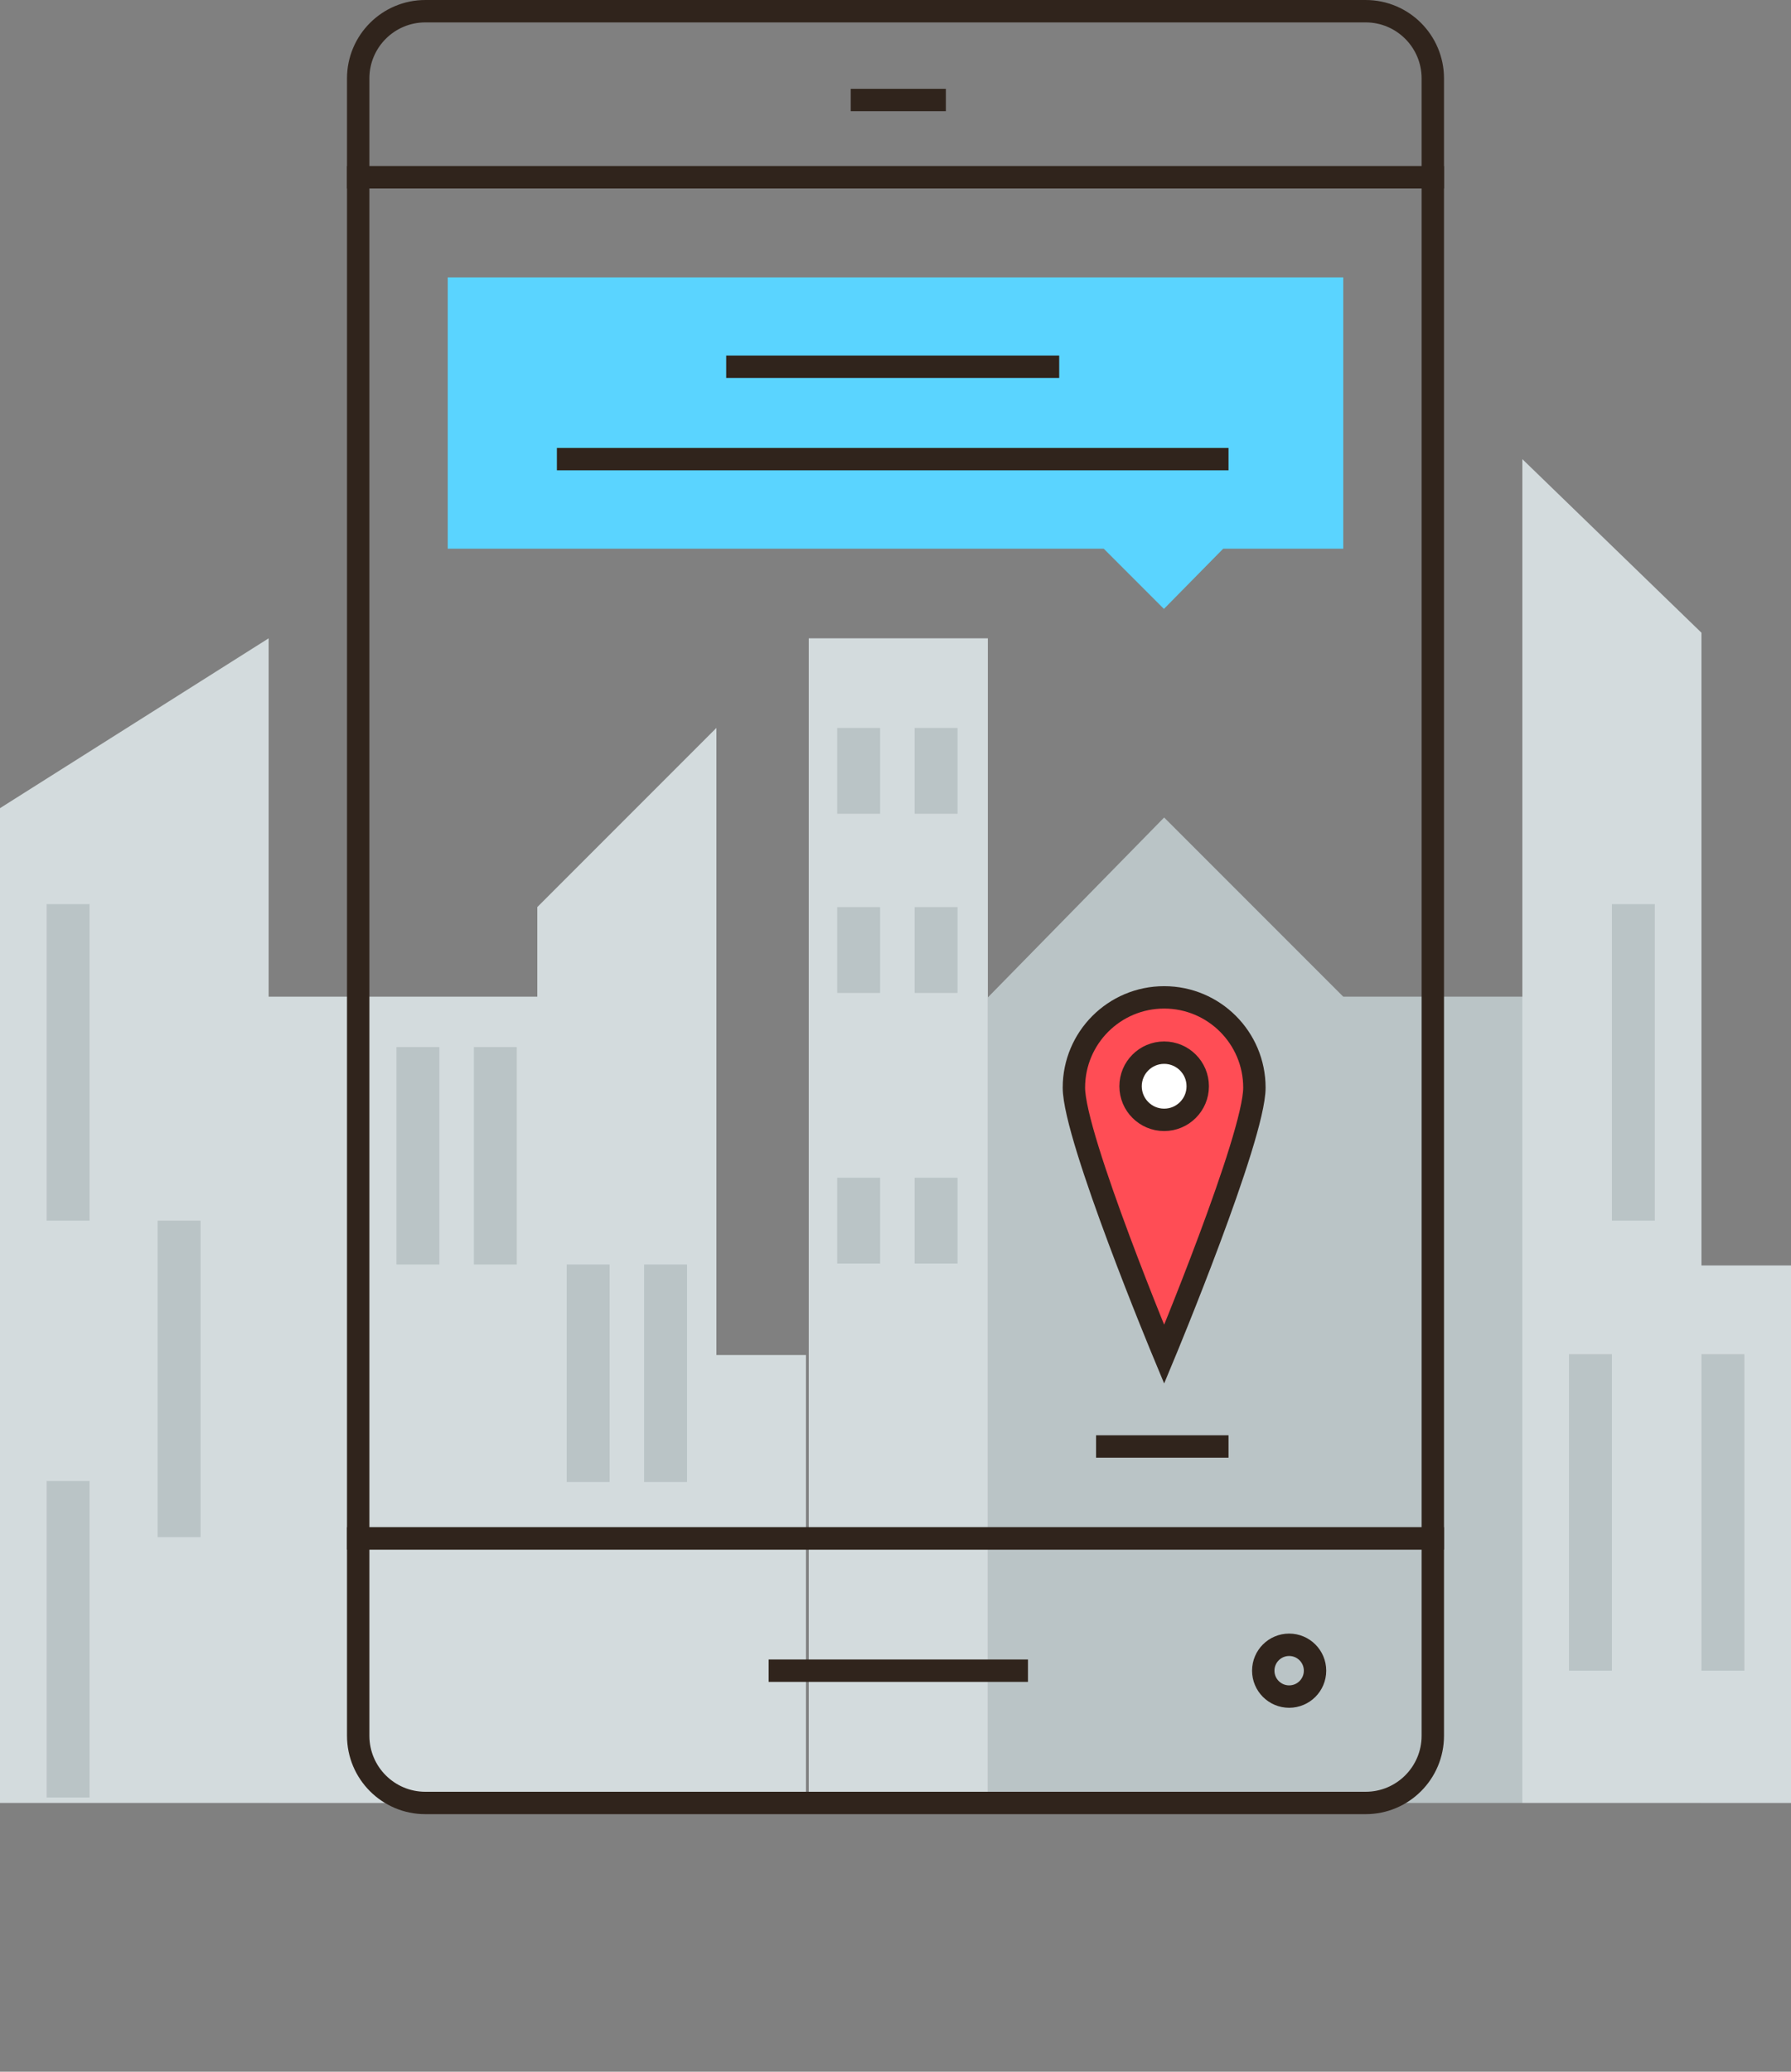 <svg style="margin-top: 20px" viewBox="0 0 320 370" version="1.1" xmlns="http://www.w3.org/2000/svg" xmlns:xlink="http://www.w3.org/1999/xlink" xmlns:sketch="http://www.bohemiancoding.com/sketch/ns"><rect x="0" y="0" width="320" height="370" fill="#808080" stroke="none"/><!-- Generator: Sketch 3.3.3 (12081) - http://www.bohemiancoding.com/sketch --><title>Group</title><desc>Created with Sketch.</desc><defs/><g id="Page-1" stroke="none" stroke-width="1" fill="none" fill-rule="evenodd" sketch:type="MSPage"><g id="Group" sketch:type="MSLayerGroup" transform="translate(0, 2)"><g transform="translate(0, 80)" sketch:type="MSShapeGroup"><path d="M48,32 L0,62.333 L0,240 L48,240 L48,32 L48,32 Z" id="Shape" fill="#D3DBDD"/><rect id="Rectangle-path" fill="#D3DBDD" x="48" y="96" width="48" height="144"/><path d="M128,48 L96,80 L96,240 L128,240 L128,48 L128,48 Z" id="Shape" fill="#D3DBDD"/><path d="M176.5,32 L144.5,32 L144.5,240 L176.5,240 L176.5,112 L176.5,32 L176.5,32 Z" id="Shape" fill="#D3DBDD"/><rect id="Rectangle-path" fill="#D3DBDD" x="128" y="160" width="16" height="80"/><path d="M176.5,96.137 L208,64 L240,96 L272,96 L272,240 L176.5,240 L176.5,96.137 L176.5,96.137 Z" id="Shape" fill="#BAC4C6"/><path d="M304,30.999 L272,0 L272,240 L304,240 L304,30.999 L304,30.999 Z" id="Shape" fill="#D3DBDD"/><rect id="Rectangle-path" fill="#D3DBDD" x="304" y="144" width="16" height="96"/></g><rect id="Rectangle-path" stroke="#30241C" stroke-width="4" sketch:type="MSShapeGroup" x="64" y="29.667" width="192" height="243.083"/><path d="M64,308 C64,314.627 69.373,320 76,320 L244,320 C250.627,320 256,314.627 256,308 L256,272.75 L64,272.75 L64,308 L64,308 Z" id="Shape" stroke="#30241C" stroke-width="4" sketch:type="MSShapeGroup"/><path d="M256,12 C256,5.373 250.627,0 244,0 L76,0 C69.373,0 64,5.373 64,12 L64,29.667 L256,29.667 L256,12 L256,12 Z" id="Shape" stroke="#30241C" stroke-width="4" sketch:type="MSShapeGroup"/><path d="M152,15.863 L169,15.863" id="Shape" stroke="#30241C" stroke-width="4" sketch:type="MSShapeGroup"/><path d="M137.334,296.375 L183.666,296.375" id="Shape" stroke="#30241C" stroke-width="4" sketch:type="MSShapeGroup"/><circle id="Oval" stroke="#30241C" stroke-width="4" sketch:type="MSShapeGroup" cx="230.333" cy="296.375" r="4.625"/><g id="Shape" transform="translate(80, 47)" sketch:type="MSShapeGroup"><g id="path-1-link" fill="#5AD4FF"><path d="M160,0.534 L0,0.534 L0,49 L117.21,49 L127.96,59.75 L138.544,49 L160,49 L160,0.534 L160,0.534 Z" id="path-1"/></g><path d="M160,0.534 L0,0.534 L0,49 L117.21,49 L127.96,59.75 L138.544,49 L160,49 L160,0.534 L160,0.534 Z" id="path-1"/></g><path d="M129.75,63.5 L189.25,63.5" id="Shape" stroke="#30241C" stroke-width="4" sketch:type="MSShapeGroup"/><path d="M99.5,80 L219.5,80" id="Shape" stroke="#30241C" stroke-width="4" sketch:type="MSShapeGroup"/><path d="M224.125,192.25 C224.125,201.155 208,239.875 208,239.875 C208,239.875 191.875,201.155 191.875,192.25 C191.875,183.345 199.095,176.125 208,176.125 C216.905,176.125 224.125,183.345 224.125,192.25 L224.125,192.25 L224.125,192.25 Z" id="Shape" fill="#FF4D55" sketch:type="MSShapeGroup"/><path d="M224.125,192.25 C224.125,201.155 208,239.875 208,239.875 C208,239.875 191.875,201.155 191.875,192.25 C191.875,183.345 199.095,176.125 208,176.125 C216.905,176.125 224.125,183.345 224.125,192.25 L224.125,192.25 L224.125,192.25 Z" id="Shape" stroke="#30241C" stroke-width="4" sketch:type="MSShapeGroup"/><path d="M195.834,256.333 L219.5,256.333" id="Shape" stroke="#30241C" stroke-width="4" sketch:type="MSShapeGroup"/><circle id="Oval" stroke="#30241C" stroke-width="4" fill="#FFFFFF" sketch:type="MSShapeGroup" cx="208" cy="192" r="6"/><g id="Rectangle-path" transform="translate(8, 128)" fill="#BAC4C6" sketch:type="MSShapeGroup"><rect x="0.333" y="31.476" width="7.667" height="56.524"/><rect x="280" y="31.476" width="7.667" height="56.524"/><rect x="20.166" y="88" width="7.668" height="56.524"/><rect x="272.334" y="111.851" width="7.666" height="56.524"/><rect x="296" y="111.851" width="7.666" height="56.524"/><rect x="62.833" y="57" width="7.667" height="38.834"/><rect x="76.666" y="57" width="7.668" height="38.834"/><rect x="93.25" y="95.834" width="7.666" height="38.834"/><rect x="107.083" y="95.834" width="7.667" height="38.834"/><g id="Group" transform="translate(141, 0)"><rect id="Rectangle-path" x="0.582" y="0" width="7.668" height="15.334"/><rect id="Rectangle-path" x="14.416" y="0" width="7.667" height="15.334"/></g><g id="Group" transform="translate(141, 32)"><rect id="Rectangle-path" x="0.582" y="0" width="7.668" height="15.334"/><rect id="Rectangle-path" x="14.416" y="0" width="7.667" height="15.334"/></g><g id="Group" transform="translate(141, 80)"><rect id="Rectangle-path" x="0.582" y="0.333" width="7.668" height="15.334"/><rect id="Rectangle-path" x="14.416" y="0.333" width="7.667" height="15.334"/></g><rect x="0.333" y="134.5" width="7.667" height="56.524"/></g></g></g></svg>